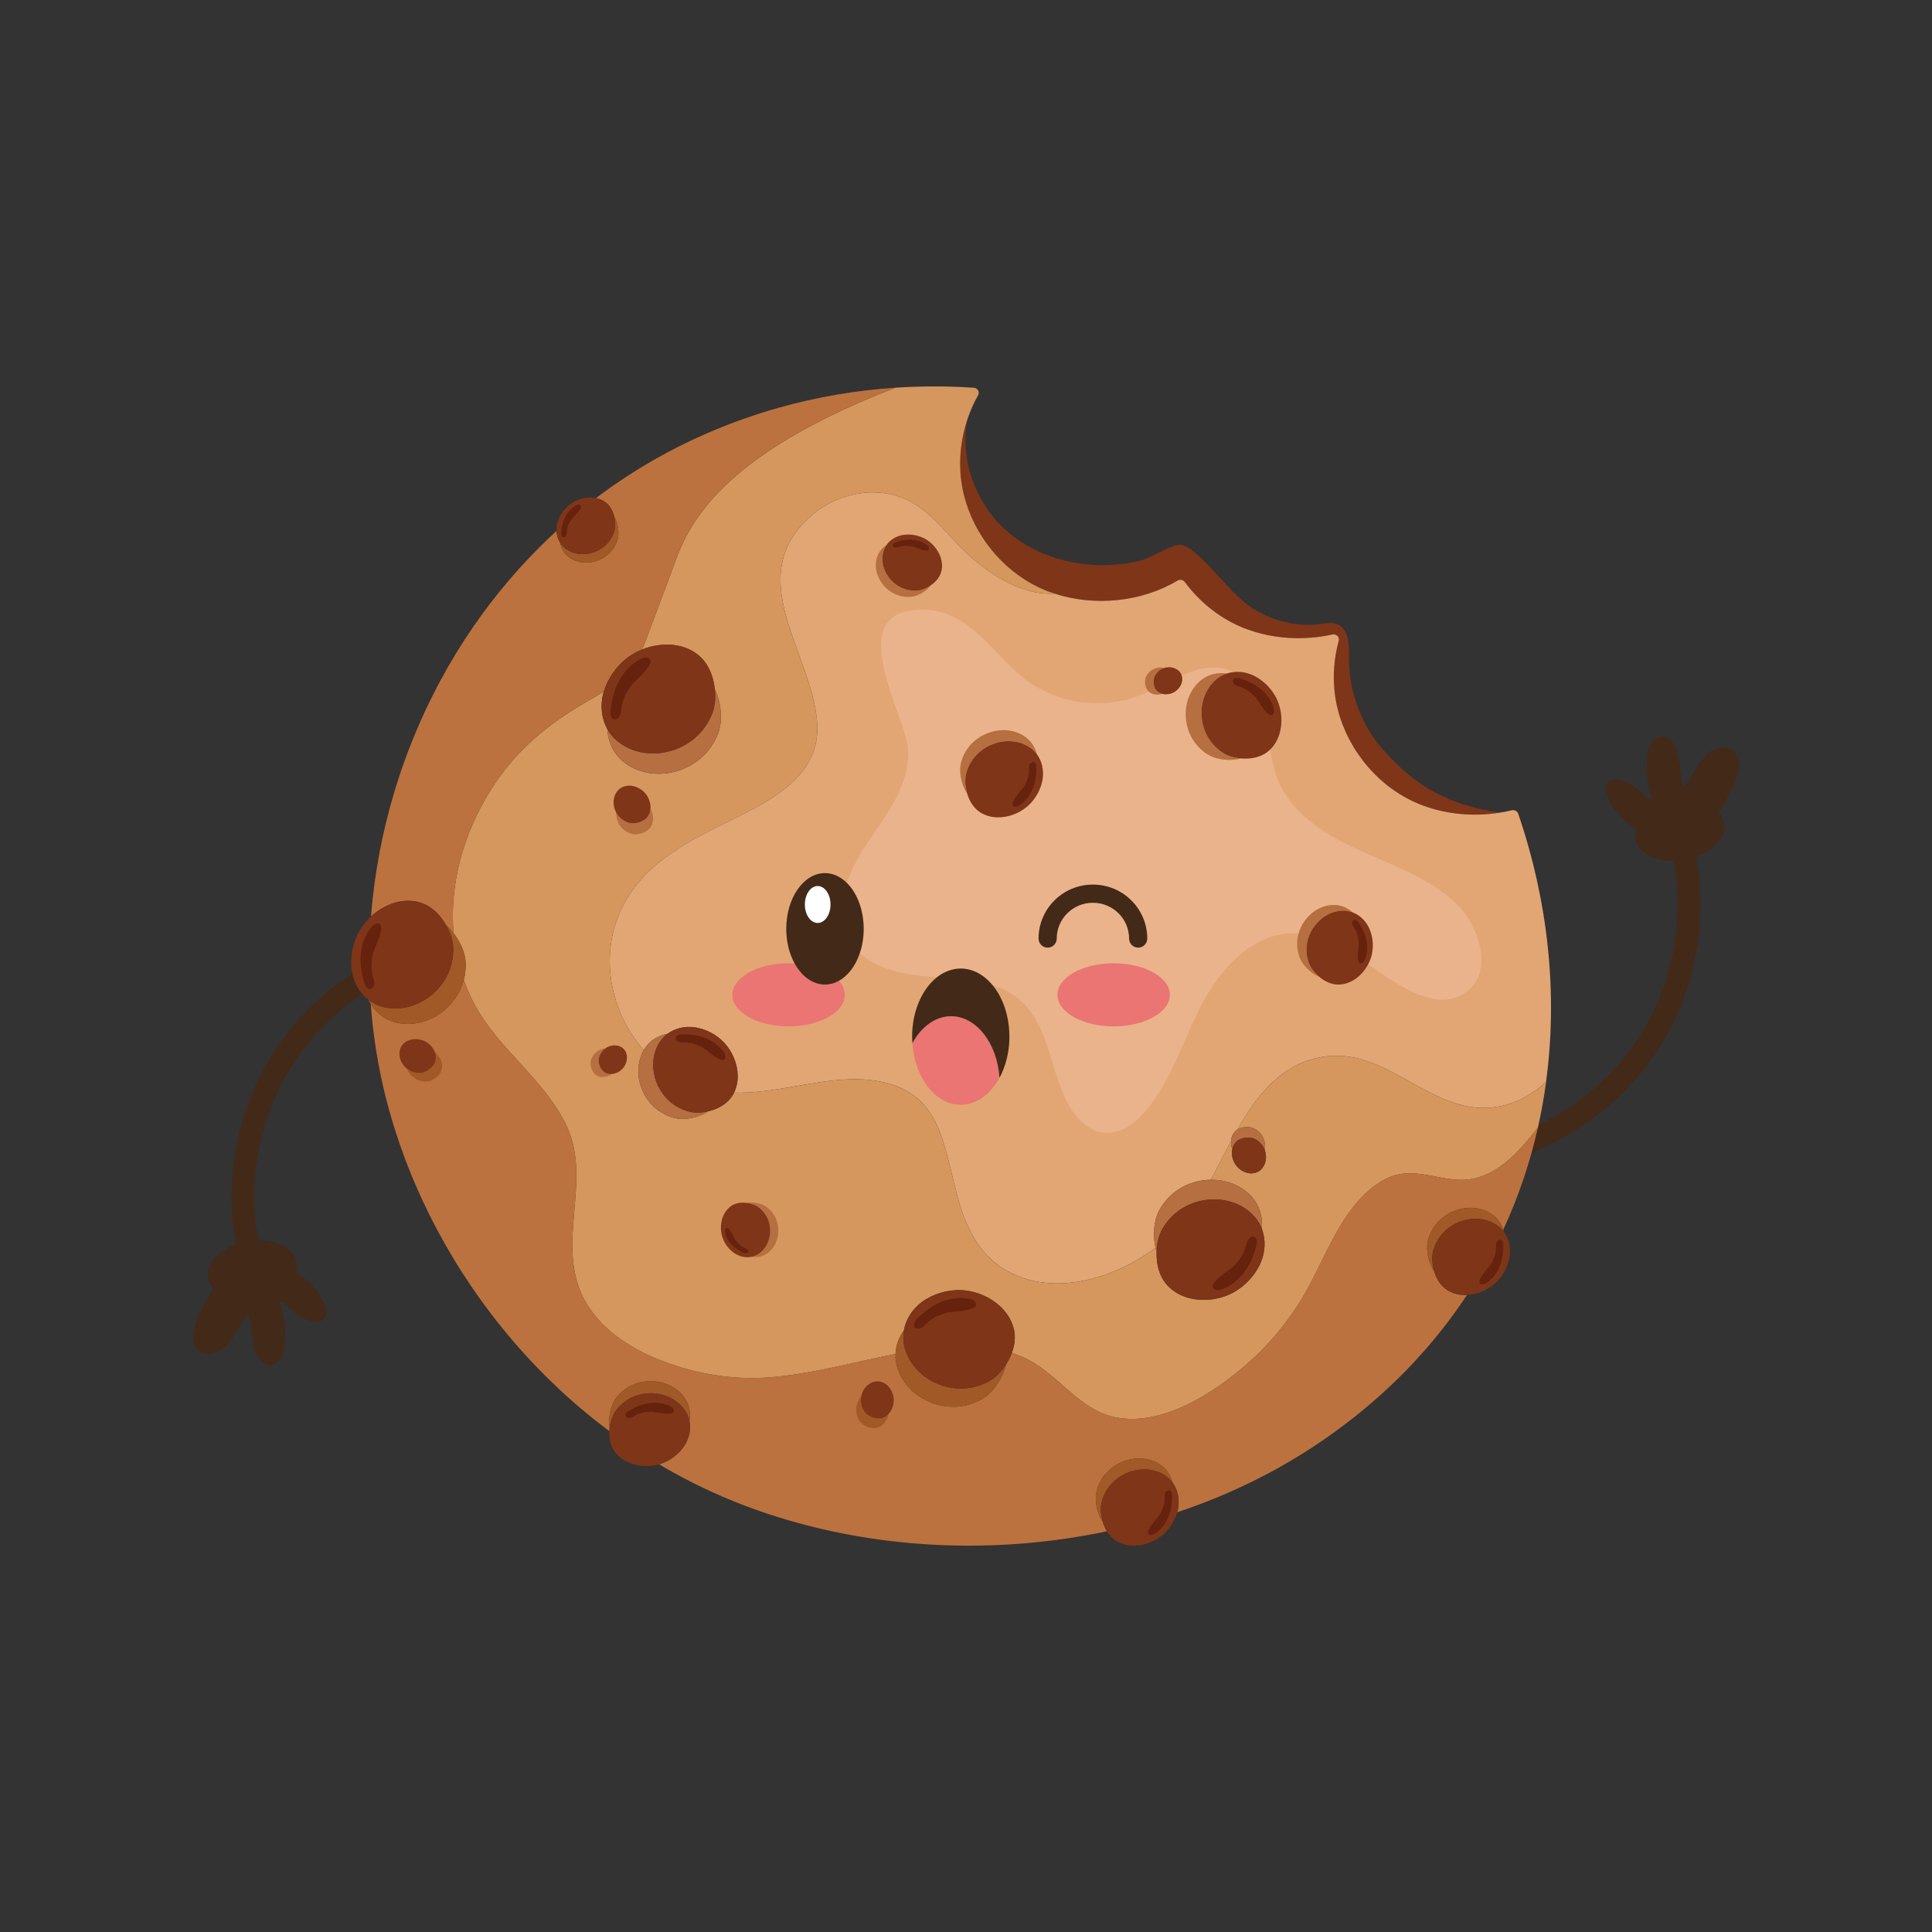 <?xml version="1.0" encoding="utf-8"?>
<!-- Generator: Adobe Illustrator 27.5.0, SVG Export Plug-In . SVG Version: 6.00 Build 0)  -->
<svg version="1.1" id="Capa_1" xmlns="http://www.w3.org/2000/svg" xmlns:xlink="http://www.w3.org/1999/xlink" x="0px" y="0px"
	 viewBox="0 0 425.197 425.197" style="enable-background:new 0 0 425.197 425.197;" xml:space="preserve">
<rect x="0" y="0" width="425.197" height="425.197" fill="#333333" stroke="none"/>
<g id="Capa_2">
</g>
<path style="fill:#432918;" d="M60.345,231.361c-6.159,9.479-9.374,20.736-9.376,31.999c0,3.527,0.316,7.056,0.96,10.531
	c-4.051,1.462-6.691,4.474-6.161,7.391c0.155,0.856,0.569,1.624,1.186,2.28c-0.784,1.22-1.478,2.501-2.148,3.723
	c-0.818,1.493-1.491,3.064-1.933,4.708c-0.257,0.957-0.437,1.962-0.311,2.947l0.013,0.095c0.139,0.937,0.592,1.858,1.365,2.405
	c1.268,0.898,3.049,0.591,4.419-0.141c2.985-1.598,5.327-7.886,6.26-7.792c0.774,0.279,0.551,5.659,1.692,8.231
	c0.577,1.3,1.596,2.644,3.018,2.687c0.993,0.03,1.911-0.624,2.439-1.466c0.528-0.841,0.725-1.845,0.842-2.831
	c0.356-3.003,0.05-6.082-0.89-8.955c-0.067-0.205-0.125-0.462,0.033-0.608c0.199-0.185,0.515-0.007,0.716,0.174
	c1.934,1.741,3.58,3.589,6.299,4.044c0.936,0.157,2.259,0.092,2.791-0.842c0.585-1.028,0.103-2.431-0.363-3.402
	c-1.317-2.747-3.569-4.969-6.157-6.586c0.242-0.722,0.31-1.464,0.177-2.2c-0.529-2.917-4.059-4.81-8.365-4.754
	c-0.589-3.173-0.88-6.404-0.88-9.638c-0.002-10.311,2.961-20.653,8.568-29.274c3.937-6.065,9.186-11.276,15.23-15.291
	c-1.099-1.272-1.865-2.843-2.226-4.523C70.718,218.699,64.798,224.519,60.345,231.361z"/>
<path style="fill:#432918;" d="M382.623,167.427c-0.139-0.937-0.592-1.858-1.365-2.405c-1.267-0.897-3.049-0.591-4.419,0.141
	c-2.985,1.598-5.327,7.886-6.26,7.792c-0.774-0.279-0.551-5.659-1.692-8.231c-0.577-1.3-1.596-2.644-3.018-2.687
	c-0.992-0.03-1.911,0.624-2.439,1.466c-0.528,0.841-0.725,1.845-0.842,2.831c-0.356,3.002-0.05,6.082,0.89,8.955
	c0.067,0.204,0.125,0.462-0.033,0.608c-0.198,0.185-0.515,0.007-0.716-0.174c-1.934-1.741-3.579-3.589-6.299-4.044
	c-0.936-0.157-2.259-0.092-2.79,0.842c-0.585,1.028-0.103,2.431,0.363,3.402c1.317,2.747,3.569,4.969,6.157,6.586
	c-0.242,0.722-0.31,1.464-0.177,2.2c0.53,2.917,4.059,4.809,8.365,4.754c0.588,3.173,0.879,6.403,0.879,9.638
	c0.002,10.311-2.961,20.653-8.568,29.274c-5.357,8.253-13.143,14.924-22.055,19.153c-0.45,2.047-0.955,4.082-1.517,6.104
	c11.266-4.433,21.139-12.352,27.765-22.532c6.159-9.479,9.373-20.737,9.376-31.999c0-3.527-0.316-7.056-0.96-10.53
	c4.051-1.462,6.691-4.474,6.161-7.391c-0.155-0.856-0.57-1.624-1.186-2.28c0.784-1.22,1.478-2.501,2.148-3.723
	c0.818-1.493,1.491-3.064,1.933-4.708c0.257-0.957,0.437-1.962,0.311-2.947L382.623,167.427z"/>
<path style="fill:#7F3518;" d="M212.362,94.097c-0.179,0.666-0.335,1.337-0.469,2.011c-0.023,0.118-0.046,0.235-0.068,0.353
	c-0.044,0.236-0.085,0.472-0.123,0.708c-0.038,0.236-0.074,0.473-0.107,0.71c-0.016,0.118-0.032,0.237-0.047,0.356
	c-0.03,0.237-0.057,0.475-0.082,0.713c-0.023,0.229-0.044,0.457-0.062,0.686c-0.01,0.128-0.02,0.257-0.029,0.385
	c-0.008,0.119-0.015,0.238-0.022,0.357c-0.02,0.357-0.033,0.715-0.04,1.072c-0.003,0.119-0.004,0.238-0.005,0.357
	c-0.001,0.119-0.001,0.238-0.001,0.357c0.004,0.952,0.054,1.902,0.15,2.847c0.036,0.354,0.079,0.707,0.128,1.06
	c0.148,1.057,0.354,2.104,0.621,3.135c2.134,8.25,8.044,16.063,16.382,20.048c0.141,0.068,0.283,0.134,0.426,0.199
	c0.428,0.196,0.862,0.382,1.303,0.557c0.147,0.059,0.294,0.116,0.442,0.172c0.445,0.169,0.899,0.318,1.353,0.466
	c-0.009,0.001-0.017,0.001-0.026,0.001c8.85,2.891,19.208,1.826,27.053-2.863c0.542-0.324,1.24-0.193,1.609,0.306
	c3.331,4.498,7.914,8.211,13.414,10.294c5.982,2.266,12.776,2.648,19.068,1.255c0.865-0.191,1.622,0.557,1.398,1.379
	c-1.361,4.996-1.462,10.289-0.185,15.226c2.315,8.949,9.072,17.384,18.554,20.976c5.352,2.027,11.353,2.547,17.064,1.636l-0.002,0
	c-13.469-1.954-20.108-7.779-25.224-13.357c-5.115-5.578-8.012-13.137-7.934-20.705c0.029-2.832-0.025-6.476-2.682-7.457
	c-1.095-0.404-2.306-0.165-3.462-0.013c-5.927,0.782-12.145-0.96-16.802-4.708c-4.687-3.772-9.839-11.451-13.744-12.652
	c-1.931-0.594-6.548,2.814-9.505,3.502c-10.38,2.415-22.059,0.044-29.837-7.242c-6.397-5.991-9.601-15.39-7.982-23.889
	c-0.175,0.527-0.336,1.058-0.483,1.592C212.392,93.985,212.377,94.041,212.362,94.097z"/>
<g>
	<path style="fill:#E2A674;" d="M334.126,179.068c-0.195-0.57-0.823-0.884-1.43-0.737c-0.868,0.21-1.746,0.385-2.632,0.526
		c-5.711,0.911-11.712,0.391-17.064-1.636c-9.481-3.592-16.239-12.027-18.554-20.976c-1.277-4.937-1.176-10.23,0.185-15.226
		c0.224-0.823-0.533-1.571-1.398-1.379c-6.292,1.393-13.086,1.011-19.068-1.255c-5.5-2.083-10.083-5.797-13.414-10.294
		c-0.37-0.499-1.067-0.63-1.609-0.306c-7.845,4.689-18.203,5.754-27.053,2.863c-1.698,0.094-3.446-0.065-5.223-0.526
		c-5.626-1.46-10.733-5.086-14.856-9.081c-3.574-3.464-6.573-7.623-10.907-10.223c-7.525-4.514-17.249-2.45-23.413,3.455
		c-14.378,13.774,1.943,30.656,2.184,45.912c0.174,11.012-10.858,16.312-19.384,20.517c-8.576,4.229-17.338,8.557-22.484,17.031
		c-6.55,10.786-4.212,24.447,3.672,33.389c0.072-0.125,0.146-0.249,0.225-0.371c1.145-1.787,2.998-2.882,5.018-3.24
		c1.652-1.217,3.797-1.711,5.88-1.436c2.431,0.321,4.896,1.609,6.573,3.396c1.805,1.923,2.934,4.621,2.981,7.265
		c0.023,1.279-0.236,2.577-0.798,3.73c8.347,0.253,16.732-2.581,25.091-2.927c5.384-0.223,11.385,0.72,15.543,4.435
		c3.513,3.14,5.069,7.794,6.251,12.209c2.058,7.691,3.12,16.178,8.889,22.178c4.934,5.132,12.057,6.765,18.945,5.856
		c6.54-0.863,12.749-3.689,18.037-7.607c-0.159-0.655-0.259-1.326-0.306-1.999c-0.146-2.089,0.133-4.474,1.158-6.326
		c1.026-1.852,2.517-3.446,4.303-4.585c2.088-1.331,4.556-2.032,7.015-2.061c1.064-1.975,2.088-4.005,3.157-6.065
		c0.421-0.811,0.851-1.634,1.294-2.462c0.006-0.101,0.017-0.201,0.03-0.3c0.086-0.615,0.333-1.216,0.737-1.69
		c0.181-0.212,0.392-0.389,0.623-0.535c3.94-6.922,8.988-13.621,16.972-15.621c12.381-3.101,20.444,6.566,31.318,9.951
		c7.613,2.37,14.43-0.026,19.642-4.803C342.902,218.575,340.696,198.3,334.126,179.068z"/>
</g>
<path style="fill:#EAB38B;" d="M321.06,199.447c-2.74-2.825-6.021-4.942-9.521-6.748c-3.804-1.963-7.866-3.559-11.774-5.297
	c-7.503-3.338-15.2-7.909-18.396-15.473c-0.939-2.222-1.43-4.577-1.835-6.961c-0.117,0.113-0.237,0.223-0.361,0.328
	c-1.359,1.148-3.128,1.625-4.88,1.658c-0.392,0.007-0.797-0.005-1.205-0.039c-0.737,0.204-1.508,0.303-2.274,0.318
	c-1.674,0.031-3.568-0.288-5.005-1.181c-1.438-0.894-2.65-2.15-3.487-3.622c-1.382-2.43-1.731-5.416-0.993-8.073
	c0.498-1.794,1.491-3.437,2.995-4.657c1.621-1.314,3.688-1.765,5.684-1.475c0.465-0.152,0.944-0.255,1.429-0.311
	c-0.222-0.111-0.449-0.214-0.682-0.308c-3.53-1.419-7.104-0.506-10.676,1.049c0.179,0.553,0.163,1.17-0.035,1.733
	c-0.268,0.762-0.85,1.468-1.539,1.887c-0.742,0.451-1.687,0.633-2.542,0.469c-0.054-0.01-0.108-0.023-0.162-0.036
	c-0.553,0.166-1.149,0.207-1.707,0.1c-0.471-0.09-0.925-0.301-1.282-0.623c-0.63,0.292-1.259,0.569-1.887,0.819
	c-8.068,3.222-17.757,2-24.772-3.124c-3.722-2.719-6.64-6.375-10-9.531c-3.361-3.155-7.458-5.919-12.062-6.151
	c-19.564-0.984-5.114,22.366-4.303,30.346c0.777,7.652-4.448,14.421-8.762,20.788c-1.841,2.718-3.57,5.803-4.652,8.967
	c2.239,2.21,3.708,5.919,3.708,10.122c0,1.93-0.31,3.756-0.862,5.38c3.945,3.589,10.083,4.763,15.629,5.151
	c0.464,0.033,0.931,0.063,1.4,0.094c0.069-0.054,0.139-0.107,0.209-0.159c0.077-0.057,0.153-0.112,0.231-0.166
	c0.077-0.054,0.155-0.107,0.234-0.158c0.118-0.077,0.237-0.151,0.357-0.222c0.08-0.047,0.16-0.094,0.241-0.138
	c0.81-0.447,1.668-0.76,2.56-0.919c0.089-0.016,0.179-0.03,0.269-0.043c0.36-0.051,0.724-0.077,1.094-0.077
	c2.665,0,5.103,1.366,6.975,3.626c2.214,0.708,4.274,1.742,6.058,3.293c6.27,5.45,6.566,14.964,10.333,22.368
	c1.744,3.427,4.748,6.686,8.588,6.872c3.522,0.171,6.629-2.29,8.888-4.997c5.66-6.783,8.159-15.582,12.261-23.406
	c4.102-7.824,11.048-15.352,19.881-15.549c0.468-0.011,0.93-0.001,1.387,0.027c0.562-1.945,1.806-3.686,3.445-4.831
	c1.273-0.889,2.786-1.419,4.403-1.404c1.523,0.014,2.914,0.634,3.995,1.624c1.618,0.599,2.943,1.896,3.678,3.502
	c0.838,1.829,1.019,4.104,0.51,6.049c-0.169,0.647-0.418,1.281-0.735,1.883c3.175,2.185,6.349,4.453,9.735,6.073
	c2.966,1.42,6.431,2.35,9.522,1.229C329.457,216.223,325.994,204.533,321.06,199.447z"/>
<path style="fill:#D5975D;" d="M320.614,242.919c-10.874-3.385-18.937-13.053-31.318-9.951c-7.984,2-13.032,8.699-16.972,15.621
	c0.386-0.244,0.829-0.399,1.281-0.482c0.69-0.127,1.493-0.124,2.148,0.148c0.655,0.272,1.241,0.708,1.687,1.26
	c0.736,0.91,1.083,2.12,0.959,3.268c-0.012,0.111-0.029,0.221-0.05,0.33c0.232,0.64,0.32,1.331,0.248,2.001
	c-0.084,0.775-0.382,1.521-0.921,2.128c-0.825,0.929-2.143,1.197-3.312,0.851c-0.968-0.286-1.888-0.968-2.455-1.802
	c-0.61-0.898-0.897-2.067-0.746-3.145c0.009-0.068,0.021-0.136,0.035-0.203c-0.209-0.585-0.303-1.215-0.263-1.827
	c-0.443,0.828-0.873,1.651-1.294,2.462c-1.069,2.059-2.092,4.09-3.157,6.065c1.013-0.012,2.023,0.089,3.005,0.309
	c2.272,0.508,4.387,1.644,6.006,3.446c1.744,1.94,2.438,4.494,2.202,7.005c0.903,2.355,0.789,5.058-0.217,7.438
	c-1.174,2.777-3.505,5.278-6.17,6.682c-2.868,1.511-6.434,1.97-9.583,1.163c-1.797-0.461-3.498-1.394-4.771-2.754
	c-1.52-1.624-2.228-3.804-2.38-5.99c-0.034-0.49-0.044-0.995-0.028-1.507c-0.09-0.27-0.167-0.544-0.235-0.822
	c-5.288,3.918-11.497,6.744-18.037,7.607c-6.888,0.909-14.011-0.724-18.945-5.856c-5.769-6.001-6.831-14.487-8.889-22.178
	c-1.181-4.415-2.737-9.07-6.251-12.209c-4.158-3.715-10.159-4.658-15.543-4.435c-8.36,0.346-16.744,3.181-25.091,2.927
	c-0.101,0.207-0.211,0.409-0.332,0.606c-0.945,1.542-2.502,2.568-4.184,3.16c-0.377,0.133-0.771,0.25-1.176,0.347
	c-0.647,0.432-1.359,0.774-2.095,1.033c-1.607,0.565-3.538,0.862-5.211,0.458c-1.674-0.405-3.246-1.23-4.525-2.385
	c-2.111-1.906-3.401-4.679-3.538-7.48c-0.085-1.752,0.282-3.514,1.181-5.083c-7.885-8.942-10.222-22.603-3.672-33.389
	c5.146-8.474,13.909-12.802,22.484-17.031c8.526-4.205,19.558-9.505,19.384-20.517c-0.241-15.256-16.563-32.138-2.184-45.912
	c6.164-5.905,15.888-7.969,23.413-3.455c4.334,2.6,7.333,6.76,10.907,10.223c4.123,3.995,9.23,7.621,14.856,9.081
	c1.777,0.461,3.525,0.62,5.223,0.526c0.009-0.001,0.017-0.001,0.026-0.001c-0.454-0.148-0.907-0.297-1.353-0.466
	c-0.148-0.056-0.296-0.113-0.442-0.172c-0.441-0.175-0.875-0.361-1.303-0.557c-0.143-0.065-0.285-0.132-0.426-0.199
	c-8.338-3.984-14.248-11.798-16.382-20.048c-0.267-1.031-0.474-2.078-0.621-3.135c-0.049-0.352-0.092-0.705-0.128-1.06
	c-0.096-0.944-0.146-1.895-0.15-2.847c-0.001-0.119,0-0.238,0.001-0.357c0.001-0.119,0.002-0.238,0.005-0.357
	c0.007-0.357,0.02-0.715,0.04-1.072c0.007-0.119,0.014-0.238,0.022-0.357c0.009-0.128,0.018-0.257,0.029-0.385
	c0.018-0.229,0.039-0.457,0.062-0.686c0.024-0.238,0.051-0.475,0.082-0.713c0.015-0.119,0.031-0.237,0.047-0.356
	c0.033-0.237,0.068-0.474,0.107-0.71c0.038-0.237,0.079-0.473,0.123-0.708c0.022-0.118,0.045-0.236,0.068-0.353
	c0.133-0.675,0.29-1.345,0.469-2.011c0.015-0.056,0.03-0.112,0.045-0.168c0.147-0.534,0.307-1.065,0.483-1.592
	c0.615-1.848,1.406-3.645,2.366-5.355c0.113-0.202,0.155-0.417,0.138-0.623c-0.002-0.023-0.005-0.046-0.008-0.068
	c-0.074-0.499-0.492-0.929-1.077-0.968c-4.702-0.315-9.433-0.377-14.172-0.174c-0.998,0.043-1.996,0.097-2.994,0.163l-0.09,0.012
	c-0.05,0.019-0.099,0.039-0.148,0.058c-0.027,0.013-0.056,0.021-0.083,0.033c-42.537,16.491-46.341,33.224-49.251,41.007
	c-1.778,4.757-3.623,9.568-5.371,14.33c-0.284,0.772-0.596,1.507-0.936,2.207c2.19-0.891,4.614-1.272,6.927-1.021
	c1.964,0.213,3.899,0.94,5.447,2.181c1.849,1.482,2.925,3.673,3.417,5.955c0.11,0.511,0.198,1.043,0.258,1.585
	c0.455,0.912,0.782,1.893,0.998,2.892c0.47,2.181,0.538,4.738-0.262,6.845c-0.801,2.109-2.132,4.015-3.842,5.486
	c-2.823,2.429-6.637,3.65-10.299,3.366c-2.472-0.191-4.874-1.069-6.855-2.723c-2.133-1.782-3.251-4.369-3.384-7.052
	c-1.309-2.347-1.599-5.214-0.899-7.875c0.038-0.142,0.078-0.284,0.121-0.426c-0.714,0.469-1.46,0.921-2.238,1.359
	c-8.543,4.812-15.617,10.106-21.29,18.276c-5.378,7.744-8.854,16.891-9.578,26.313c-0.186,2.418-0.173,4.845,0.04,7.249
	c0.125,0.159,0.245,0.321,0.362,0.486c1.21,1.709,2.212,3.891,2.298,6.006c0.052,1.285-0.092,2.578-0.422,3.821
	c1.141,3.201,2.69,6.26,4.656,9.082c5.481,7.869,13.553,13.958,17.813,22.667c5.508,11.264-1.046,23.533,2.603,35.109
	c2.493,7.908,9.545,13.177,16.895,16.286c7.954,3.365,16.874,4.995,25.494,4.291c9.264-0.756,18.267-3.308,27.358-5.096
	c0.066-0.013,0.132-0.026,0.199-0.039c0.068-1.869,0.742-3.661,1.843-5.172c0.427-2.486,1.906-4.751,3.987-6.283
	c2.428-1.788,5.71-2.746,8.718-2.592c3.238,0.166,6.537,1.594,8.832,3.897c1.309,1.314,2.294,2.986,2.694,4.805
	c0.377,1.718,0.14,3.476-0.464,5.104c1.244,0.413,2.463,0.92,3.652,1.534c6.835,3.532,11.371,11.189,19.292,12.678
	c9.154,1.72,18.825-3.846,25.731-9.221c7.071-5.504,12.679-12.111,16.88-19.991c4.23-7.934,8.092-18.598,16.44-23.14
	c5.555-3.022,10.615-0.222,16.365,0.054c4.656,0.224,8.72-2.159,11.981-5.306c1.969-1.901,3.785-3.985,5.436-6.202
	c0.749-3.322,1.345-6.667,1.801-10.043C335.053,242.89,328.232,245.29,320.614,242.919z"/>
<path style="fill:#BC723E;" d="M338.466,248.15c-1.653,2.22-3.464,4.298-5.436,6.202c-3.262,3.148-7.325,5.53-11.981,5.306
	c-5.751-0.277-10.81-3.077-16.365-0.054c-8.347,4.541-12.209,15.205-16.44,23.14c-4.201,7.88-9.809,14.487-16.88,19.991
	c-6.906,5.375-16.578,10.941-25.731,9.221c-7.92-1.489-12.457-9.146-19.292-12.678c-1.188-0.614-2.408-1.121-3.652-1.534
	c-0.16,0.43-0.344,0.852-0.55,1.261c-0.221,0.438-0.47,0.879-0.746,1.31c-0.205,0.934-0.545,1.844-0.976,2.7
	c-0.942,1.87-2.4,3.778-4.228,4.846c-1.828,1.068-3.924,1.676-6.041,1.742c-3.494,0.11-7-1.247-9.508-3.613
	c-1.693-1.597-2.931-3.655-3.403-6.031c-0.131-0.662-0.181-1.323-0.157-1.975c-0.066,0.013-0.133,0.026-0.199,0.039
	c-9.09,1.788-18.094,4.34-27.358,5.096c-8.62,0.704-17.54-0.927-25.494-4.291c-7.35-3.109-14.402-8.378-16.895-16.286
	c-3.649-11.576,2.905-23.845-2.603-35.109c-4.259-8.709-12.332-14.798-17.813-22.667c-1.966-2.822-3.515-5.881-4.656-9.082
	c-0.213,0.803-0.504,1.586-0.871,2.332c-1.542,3.138-4.384,5.599-7.649,6.705c-2.205,0.747-4.602,0.875-6.922,0.178
	c-2.155-0.648-3.88-2.092-5.021-3.932c0.057,0.771,0.121,1.541,0.192,2.311c0.044,0.474,0.091,0.948,0.14,1.421
	c0.025,0.237,0.05,0.473,0.076,0.71c0.627,5.675,1.649,11.297,3.076,16.813c0.384,1.486,0.798,2.968,1.239,4.446
	c0.177,0.591,0.358,1.182,0.544,1.771c0.65,2.064,1.355,4.118,2.114,6.16c0.109,0.292,0.218,0.583,0.329,0.874
	c0.221,0.582,0.447,1.163,0.677,1.744c3.566,8.992,8.184,17.714,13.747,25.902c0.359,0.528,0.722,1.054,1.089,1.578
	c1.1,1.571,2.236,3.122,3.406,4.65c0.39,0.509,0.784,1.016,1.182,1.521c0.597,0.757,1.202,1.507,1.815,2.252
	c0.613,0.745,1.236,1.484,1.866,2.216c0.42,0.488,0.844,0.974,1.272,1.457c0.428,0.483,0.859,0.962,1.294,1.439
	c0.435,0.477,0.874,0.951,1.316,1.422c0.442,0.471,0.888,0.939,1.338,1.404c0.45,0.465,0.903,0.927,1.359,1.385
	c0.457,0.459,0.917,0.914,1.381,1.367c0.696,0.679,1.399,1.35,2.111,2.014c2.135,1.992,4.341,3.917,6.615,5.769
	c0.505,0.411,1.014,0.819,1.527,1.224c0.921,0.727,1.853,1.441,2.795,2.143c0.009-0.147,0.022-0.295,0.038-0.441
	c0.011-0.097,0.023-0.194,0.036-0.292c-0.138-0.778-0.148-1.582-0.061-2.37c0.17-1.533,0.685-3.224,1.672-4.43
	c0.987-1.207,2.277-2.165,3.721-2.755c2.383-0.974,5.151-0.938,7.49,0.05c1.579,0.667,2.962,1.769,3.898,3.287
	c0.882,1.43,1.119,3.094,0.83,4.686c0.391,1.863-0.043,3.862-1.11,5.492c-1.216,1.857-3.235,3.362-5.35,4.029
	c-0.066,0.021-0.131,0.04-0.198,0.06c0.287,0.17,0.575,0.339,0.863,0.507c5.703,3.32,11.717,6.208,18.014,8.594
	c10.087,3.821,20.718,6.382,31.543,7.712c0.677,0.083,1.354,0.161,2.032,0.235c1.695,0.184,3.394,0.337,5.096,0.461
	c0.681,0.049,1.362,0.094,2.044,0.134c0.682,0.04,1.364,0.075,2.046,0.105c0.682,0.03,1.365,0.056,2.048,0.077
	c0.683,0.021,1.366,0.037,2.049,0.048c1.366,0.023,2.733,0.026,4.1,0.011c1.025-0.012,2.05-0.034,3.074-0.067
	c1.366-0.044,2.731-0.107,4.095-0.188c1.023-0.061,2.045-0.133,3.066-0.215c1.702-0.137,3.4-0.304,5.095-0.5
	c0.678-0.078,1.355-0.162,2.031-0.249c1.014-0.132,2.027-0.274,3.038-0.427c1.011-0.153,2.019-0.316,3.026-0.49
	c0.671-0.116,1.341-0.236,2.01-0.362c0.334-0.063,0.668-0.126,1.002-0.191c0.759-0.148,1.517-0.301,2.273-0.461c0,0,0,0,0,0
	c-0.344-0.565-0.616-1.177-0.821-1.807c-0.03-0.093-0.059-0.186-0.087-0.281c-0.446-0.652-0.788-1.38-1.033-2.134
	c-0.477-1.466-0.705-3.22-0.303-4.725c0.402-1.507,1.182-2.911,2.254-4.044c1.77-1.87,4.306-2.979,6.844-3.042
	c1.713-0.043,3.427,0.39,4.906,1.388c1.393,0.94,2.294,2.358,2.687,3.927c1.125,1.536,1.554,3.536,1.254,5.461
	c-0.056,0.358-0.135,0.715-0.236,1.07c0.622-0.207,1.241-0.418,1.859-0.634c0.318-0.111,0.635-0.223,0.953-0.337
	c0.634-0.227,1.266-0.458,1.896-0.694c0.63-0.236,1.257-0.476,1.883-0.721c0.313-0.123,0.625-0.246,0.936-0.371
	c0.623-0.25,1.244-0.504,1.863-0.762c0.309-0.129,0.618-0.26,0.926-0.392c1.232-0.527,2.455-1.071,3.668-1.634
	c2.122-0.985,4.213-2.026,6.269-3.122c0.587-0.313,1.172-0.631,1.753-0.953c0.872-0.483,1.738-0.977,2.597-1.48
	c1.718-1.007,3.408-2.054,5.068-3.142c0.206-0.135,0.41-0.27,0.615-0.405c0.023-0.015,0.046-0.031,0.069-0.046
	c0.074-0.049,0.147-0.098,0.221-0.148c0.109-0.072,0.217-0.145,0.326-0.217c0.045-0.03,0.09-0.061,0.135-0.091
	c0.089-0.06,0.177-0.12,0.266-0.18c0.073-0.049,0.146-0.099,0.219-0.148c0.061-0.042,0.123-0.084,0.184-0.126
	c0.095-0.065,0.189-0.129,0.284-0.194c0.044-0.03,0.087-0.06,0.131-0.09c0.083-0.057,0.165-0.114,0.248-0.171
	c0.007-0.005,0.015-0.01,0.022-0.016c0.089-0.061,0.177-0.123,0.265-0.184c0.022-0.015,0.044-0.03,0.066-0.046
	c0.084-0.058,0.168-0.117,0.251-0.176c0.03-0.021,0.06-0.042,0.091-0.064c0.087-0.061,0.175-0.122,0.262-0.184
	c0.081-0.057,0.161-0.114,0.242-0.171c0.057-0.04,0.113-0.08,0.169-0.12c0.084-0.06,0.168-0.119,0.252-0.179
	c0.057-0.041,0.114-0.081,0.17-0.122c0.088-0.063,0.175-0.126,0.263-0.189c0.074-0.053,0.147-0.106,0.221-0.159
	c0.038-0.027,0.075-0.054,0.112-0.081c0.12-0.087,0.239-0.174,0.358-0.261c0.054-0.039,0.108-0.078,0.161-0.118
	c0.004-0.003,0.008-0.006,0.013-0.009c0.02-0.014,0.039-0.029,0.058-0.043c0.13-0.096,0.26-0.191,0.389-0.287
	c0.063-0.047,0.126-0.093,0.189-0.14c0.009-0.006,0.017-0.013,0.026-0.019c0.038-0.028,0.075-0.056,0.112-0.084
	c0.147-0.11,0.295-0.22,0.442-0.33c0.016-0.012,0.032-0.024,0.048-0.036c0.011-0.008,0.022-0.017,0.033-0.025
	c0.071-0.054,0.142-0.108,0.214-0.162c0.092-0.069,0.184-0.139,0.275-0.208c0.05-0.038,0.099-0.076,0.149-0.113
	c0.079-0.06,0.158-0.121,0.236-0.181c0.061-0.047,0.122-0.094,0.183-0.14c0.071-0.055,0.142-0.11,0.214-0.165
	c0.078-0.061,0.157-0.121,0.235-0.182c0.037-0.029,0.074-0.057,0.111-0.086c0.083-0.065,0.166-0.13,0.249-0.195
	c0.02-0.016,0.04-0.032,0.061-0.048c0.067-0.053,0.134-0.105,0.201-0.157c0.018-0.015,0.037-0.029,0.056-0.044
	c0.08-0.063,0.16-0.126,0.24-0.19c0.049-0.039,0.098-0.078,0.147-0.117c0.061-0.048,0.121-0.096,0.182-0.145
	c0.077-0.062,0.155-0.124,0.232-0.185c0.086-0.069,0.173-0.139,0.259-0.208c0.042-0.033,0.083-0.067,0.125-0.1
	c0.056-0.045,0.111-0.09,0.166-0.135c0.111-0.09,0.221-0.18,0.332-0.27c0.039-0.032,0.078-0.063,0.116-0.095
	c0.001-0.001,0.001-0.001,0.002-0.002c0.033-0.027,0.066-0.054,0.099-0.082c0.112-0.092,0.224-0.185,0.336-0.277
	c0.066-0.055,0.133-0.11,0.2-0.165c0.003-0.003,0.006-0.005,0.009-0.008c0.123-0.102,0.245-0.205,0.368-0.307
	c0.058-0.048,0.116-0.097,0.173-0.145c0.02-0.017,0.04-0.034,0.06-0.051c0.034-0.028,0.066-0.056,0.1-0.085
	c0.167-0.141,0.333-0.282,0.499-0.423c0.048-0.041,0.096-0.082,0.143-0.123c0.091-0.078,0.182-0.155,0.272-0.233
	c0.041-0.035,0.082-0.071,0.123-0.106l0.069-0.06c0.048-0.041,0.095-0.082,0.143-0.124c0.066-0.058,0.133-0.115,0.199-0.173
	c0.055-0.048,0.109-0.095,0.164-0.143c0.033-0.029,0.067-0.058,0.1-0.087c0.044-0.039,0.089-0.078,0.134-0.117
	c0.042-0.037,0.085-0.074,0.128-0.112c0.063-0.055,0.125-0.111,0.188-0.166c0.053-0.047,0.106-0.094,0.159-0.141
	c0.039-0.035,0.078-0.069,0.117-0.104c0.022-0.019,0.044-0.039,0.065-0.058c0.061-0.054,0.121-0.108,0.181-0.162
	c0.1-0.089,0.2-0.179,0.299-0.269c0.009-0.008,0.018-0.016,0.026-0.023c0.005-0.004,0.009-0.008,0.014-0.013
	c0.066-0.06,0.132-0.119,0.198-0.179c0.104-0.094,0.207-0.188,0.311-0.282c0.069-0.063,0.137-0.125,0.205-0.188
	c0.107-0.098,0.214-0.197,0.321-0.295c0.063-0.058,0.125-0.115,0.187-0.173c0.108-0.1,0.215-0.2,0.323-0.301
	c0.064-0.06,0.128-0.12,0.192-0.18c0.115-0.108,0.23-0.216,0.344-0.325c0.05-0.047,0.1-0.094,0.149-0.141
	c0.038-0.036,0.076-0.072,0.114-0.109c0.009-0.009,0.018-0.018,0.027-0.026c0.095-0.091,0.191-0.182,0.285-0.272l0.073-0.07
	c0.063-0.06,0.125-0.12,0.187-0.181c0.013-0.012,0.025-0.024,0.037-0.036c0.18-0.174,0.36-0.348,0.538-0.523
	c0.01-0.01,0.02-0.019,0.029-0.029c0.069-0.068,0.139-0.136,0.208-0.204c0.036-0.036,0.072-0.072,0.109-0.107
	c0.079-0.077,0.157-0.155,0.235-0.232c0.002-0.002,0.005-0.005,0.007-0.007c0.046-0.046,0.093-0.092,0.139-0.138
	c0.048-0.048,0.096-0.096,0.145-0.145c0.113-0.113,0.227-0.227,0.34-0.34c0.052-0.052,0.104-0.105,0.155-0.157
	c0.112-0.113,0.223-0.226,0.335-0.339c0.05-0.052,0.101-0.103,0.151-0.155c0.108-0.11,0.215-0.22,0.322-0.33
	c0.056-0.057,0.111-0.115,0.167-0.172c0.104-0.108,0.208-0.216,0.312-0.324c0.055-0.057,0.109-0.114,0.164-0.172
	c0.102-0.107,0.203-0.213,0.304-0.32c0.057-0.06,0.113-0.12,0.17-0.179c0.11-0.117,0.22-0.234,0.33-0.352
	c0.042-0.044,0.083-0.089,0.125-0.133c0.126-0.135,0.252-0.271,0.377-0.407c0.029-0.031,0.058-0.062,0.087-0.094
	c0.466-0.506,0.927-1.016,1.382-1.528c0.029-0.032,0.057-0.065,0.086-0.097c0.122-0.137,0.243-0.275,0.363-0.412
	c0.036-0.041,0.073-0.083,0.109-0.124c0.111-0.126,0.221-0.253,0.331-0.38c0.046-0.052,0.091-0.105,0.137-0.158
	c0.103-0.119,0.206-0.239,0.308-0.358c0.042-0.049,0.085-0.099,0.127-0.148c0.108-0.127,0.216-0.253,0.323-0.38
	c0.038-0.044,0.075-0.089,0.112-0.133c0.108-0.128,0.216-0.257,0.324-0.386c0.037-0.044,0.074-0.089,0.111-0.133
	c0.111-0.134,0.222-0.268,0.333-0.402c0.033-0.039,0.065-0.078,0.097-0.118c0.116-0.141,0.231-0.281,0.346-0.422
	c0.027-0.033,0.054-0.066,0.081-0.099c0.572-0.703,1.133-1.411,1.685-2.124c0.021-0.027,0.041-0.053,0.061-0.08
	c0.115-0.149,0.23-0.298,0.344-0.448c0.029-0.038,0.058-0.076,0.087-0.114c0.107-0.14,0.213-0.28,0.319-0.42
	c0.03-0.04,0.06-0.08,0.09-0.119c0.105-0.14,0.21-0.28,0.315-0.421c0.03-0.04,0.06-0.08,0.089-0.12
	c0.105-0.141,0.209-0.282,0.313-0.423c0.028-0.038,0.055-0.075,0.083-0.113c0.107-0.145,0.213-0.291,0.319-0.437l0.074-0.102
	c0.113-0.156,0.226-0.312,0.338-0.469c0.016-0.023,0.033-0.046,0.049-0.068c0.658-0.919,1.299-1.845,1.925-2.777
	c0,0,0-0.001,0-0.001c0.121-0.18,0.241-0.361,0.361-0.541c0.015-0.022,0.029-0.044,0.044-0.066c0.021-0.033,0.043-0.065,0.064-0.098
	c-0.153,0.007-0.306,0.01-0.458,0.009c-1.366-0.008-2.748-0.371-3.9-1.115c-1.376-0.888-2.271-2.319-2.771-3.853
	c-0.03-0.093-0.059-0.186-0.087-0.281c-0.447-0.652-0.788-1.38-1.033-2.134c-0.477-1.466-0.705-3.22-0.303-4.726
	c0.402-1.507,1.182-2.911,2.254-4.044c1.77-1.87,4.306-2.979,6.844-3.042c1.713-0.043,3.427,0.39,4.906,1.388
	c1.247,0.841,2.1,2.066,2.547,3.439C334.198,263.386,336.729,255.852,338.466,248.15z"/>
<path style="fill:#BC723E;" d="M86.799,198.702c1.774-0.541,3.713-0.627,5.507-0.127c2.142,0.597,3.88,2.092,5.146,3.88
	c0.284,0.401,0.556,0.827,0.807,1.273c0.576,0.489,1.098,1.045,1.566,1.642c-0.213-2.404-0.226-4.832-0.04-7.249
	c0.724-9.422,4.201-18.569,9.578-26.313c5.674-8.17,12.748-13.464,21.29-18.276c0.778-0.438,1.524-0.89,2.238-1.359
	c0.888-2.952,2.894-5.757,5.371-7.555c0.918-0.666,1.932-1.223,3.002-1.658c0.34-0.701,0.652-1.435,0.936-2.207
	c1.748-4.762,3.593-9.573,5.371-14.33c2.915-7.797,6.724-24.578,49.482-41.098c-8.589,0.576-17.19,2.022-25.672,4.41
	c-0.003,0.001-0.006,0.002-0.009,0.003c-0.028,0.008-0.056,0.016-0.084,0.024c-0.002,0.001-0.005,0.001-0.007,0.002
	c-0.605,0.171-1.209,0.346-1.812,0.526c-0.001,0-0.002,0.001-0.003,0.001c-0.043,0.013-0.085,0.026-0.128,0.038
	c-0.003,0.001-0.006,0.002-0.009,0.003c-0.238,0.072-0.477,0.144-0.715,0.217c-0.002,0-0.003,0.001-0.005,0.002
	c-0.084,0.026-0.168,0.052-0.252,0.078c-0.003,0.001-0.005,0.002-0.008,0.002c-0.207,0.064-0.414,0.129-0.621,0.194
	c-0.004,0.001-0.009,0.003-0.013,0.004c-0.08,0.025-0.159,0.05-0.239,0.075c-0.002,0.001-0.004,0.001-0.007,0.002
	c-0.285,0.09-0.57,0.182-0.855,0.275c-7.984,2.597-15.453,5.916-22.388,9.851c-0.224,0.127-0.447,0.254-0.669,0.383
	c-0.445,0.256-0.888,0.515-1.329,0.777c-0.22,0.131-0.44,0.262-0.659,0.394c-0.354,0.213-0.706,0.428-1.058,0.645
	c-0.165,0.102-0.331,0.204-0.495,0.307c-0.568,0.354-1.133,0.712-1.694,1.074c-0.641,0.414-1.277,0.834-1.908,1.259
	c-0.421,0.283-0.839,0.569-1.255,0.857c-0.416,0.288-0.83,0.579-1.241,0.872c-0.206,0.146-0.411,0.293-0.615,0.441
	c-0.292,0.21-0.581,0.422-0.87,0.634c-0.233,0.171-0.466,0.344-0.697,0.517c-0.173,0.129-0.346,0.259-0.518,0.388
	c-0.017,0.013-0.034,0.026-0.052,0.039c0.753,0.156,1.477,0.462,2.094,0.921c0.984,0.732,1.583,1.847,1.88,3.019
	c0.018,0.071,0.035,0.142,0.051,0.215c0.301,0.509,0.52,1.071,0.666,1.647c0.284,1.12,0.367,2.442-0.008,3.548
	c-0.375,1.106-1.029,2.118-1.886,2.911c-1.416,1.31-3.367,2.013-5.268,1.935c-1.283-0.053-2.543-0.462-3.599-1.281
	c-0.995-0.772-1.598-1.877-1.814-3.069c-0.494-0.777-0.761-1.685-0.802-2.614c-0.624,0.571-1.242,1.148-1.852,1.731
	c-0.897,0.856-1.779,1.725-2.646,2.605c-0.521,0.528-1.036,1.061-1.546,1.598c-3.06,3.221-5.93,6.593-8.607,10.096
	c-0.149,0.195-0.297,0.39-0.444,0.585c-0.295,0.391-0.588,0.783-0.878,1.177c-0.145,0.197-0.289,0.394-0.434,0.592
	c-1.295,1.78-2.541,3.591-3.738,5.431c-0.133,0.204-0.265,0.409-0.397,0.614c-1.054,1.641-2.07,3.305-3.046,4.989
	c-0.244,0.421-0.486,0.843-0.725,1.267c-1.076,1.906-2.103,3.838-3.079,5.792c-0.108,0.217-0.216,0.435-0.324,0.652
	c-1.501,3.048-2.881,6.151-4.137,9.298c-0.359,0.899-0.708,1.802-1.047,2.708c-0.424,1.133-0.831,2.271-1.223,3.414
	c-0.078,0.229-0.156,0.457-0.233,0.686c-0.308,0.916-0.607,1.835-0.894,2.757c-0.144,0.461-0.285,0.923-0.424,1.385
	c-0.625,2.08-1.198,4.174-1.718,6.279c-0.116,0.468-0.229,0.936-0.339,1.405c-0.387,1.641-0.742,3.288-1.065,4.94
	c-0.046,0.236-0.092,0.472-0.137,0.708c-0.09,0.472-0.177,0.945-0.261,1.418c-0.254,1.42-0.484,2.842-0.69,4.268
	c-0.069,0.475-0.135,0.951-0.199,1.426c-0.032,0.238-0.063,0.476-0.093,0.714c-0.061,0.476-0.119,0.952-0.175,1.428
	c-0.167,1.429-0.31,2.86-0.429,4.292c-0.016,0.197-0.032,0.395-0.048,0.592C83.131,200.332,84.909,199.277,86.799,198.702z"/>
<path style="fill:#B56F40;" d="M142.652,179.572c-0.424,0.671-1.112,1.111-1.853,1.36c-0.708,0.238-1.556,0.357-2.287,0.169
	c-0.732-0.187-1.416-0.559-1.969-1.072c-0.381-0.353-0.698-0.772-0.942-1.229c-0.005,0.118-0.007,0.237-0.003,0.355
	c0.043,1.229,0.592,2.452,1.506,3.3c0.553,0.514,1.238,0.885,1.969,1.073c0.731,0.187,1.579,0.069,2.287-0.17
	c0.741-0.249,1.429-0.69,1.853-1.36c0.355-0.562,0.524-1.233,0.521-1.894c-0.003-0.757-0.209-1.527-0.568-2.208
	C143.136,178.486,142.968,179.072,142.652,179.572z"/>
<path style="fill:#B56F40;" d="M156.793,156.919c-0.801,2.109-2.132,4.015-3.842,5.486c-2.823,2.429-6.638,3.65-10.299,3.366
	c-2.472-0.191-4.874-1.068-6.855-2.723c-0.883-0.737-1.592-1.613-2.129-2.576c0.133,2.684,1.251,5.271,3.384,7.052
	c1.981,1.654,4.383,2.531,6.855,2.723c3.661,0.283,7.476-0.938,10.299-3.366c1.71-1.471,3.041-3.378,3.842-5.486
	c0.8-2.107,0.732-4.665,0.262-6.845c-0.215-0.999-0.543-1.98-0.998-2.892C157.509,153.429,157.406,155.306,156.793,156.919z"/>
<path style="fill:#7F3518;" d="M136.542,180.029c0.554,0.514,1.238,0.885,1.969,1.072c0.731,0.187,1.579,0.069,2.287-0.169
	c0.741-0.249,1.43-0.69,1.853-1.36c0.316-0.5,0.484-1.086,0.516-1.675c0.004-0.073,0.006-0.146,0.006-0.219
	c-0.005-1.16-0.484-2.349-1.264-3.203c-0.724-0.793-1.797-1.373-2.861-1.528c-1.286-0.188-2.634,0.295-3.364,1.399
	c-0.476,0.721-0.678,1.553-0.649,2.383c0.025,0.717,0.223,1.432,0.565,2.072C135.845,179.257,136.162,179.675,136.542,180.029z"/>
<path style="fill:#7F3518;" d="M157.313,151.659c-0.06-0.542-0.148-1.074-0.258-1.585c-0.492-2.282-1.569-4.473-3.417-5.955
	c-1.548-1.241-3.483-1.967-5.447-2.181c-2.313-0.251-4.737,0.13-6.927,1.021c-1.07,0.436-2.085,0.992-3.002,1.658
	c-2.477,1.798-4.483,4.603-5.371,7.555c-0.043,0.142-0.083,0.283-0.121,0.426c-0.7,2.661-0.41,5.528,0.899,7.875
	c0.537,0.963,1.246,1.839,2.129,2.576c1.981,1.654,4.383,2.531,6.855,2.723c3.661,0.284,7.476-0.938,10.299-3.366
	c1.71-1.471,3.041-3.378,3.842-5.486C157.406,155.306,157.509,153.429,157.313,151.659z"/>
<path style="fill:#67220D;" d="M134.361,156.449c-0.065,0.675-0.005,1.521,0.615,1.794c0.535,0.236,1.173-0.157,1.441-0.677
	c0.269-0.52,0.28-1.128,0.35-1.71c0.228-1.895,1.128-3.658,2.289-5.173c0.603-0.787,5.851-5.051,3.508-5.895
	c-0.568-0.191-1.192,0.046-1.723,0.329c-2,1.067-3.589,2.822-4.65,4.825C135.131,151.948,134.577,154.193,134.361,156.449z"/>
<path style="fill:#B56F40;" d="M271.197,252.941c0.108-0.543,0.343-1.065,0.703-1.487c0.483-0.567,1.182-0.884,1.904-1.017
	c0.69-0.127,1.493-0.124,2.148,0.148c0.655,0.272,1.241,0.708,1.687,1.26c0.307,0.379,0.545,0.811,0.711,1.267
	c0.021-0.109,0.038-0.219,0.05-0.33c0.124-1.148-0.223-2.357-0.959-3.268c-0.446-0.551-1.032-0.988-1.687-1.26
	c-0.654-0.272-1.458-0.275-2.148-0.148c-0.452,0.083-0.895,0.238-1.281,0.482c-0.231,0.145-0.442,0.322-0.623,0.535
	c-0.405,0.474-0.652,1.075-0.737,1.69c-0.014,0.099-0.024,0.199-0.03,0.3C270.894,251.726,270.988,252.356,271.197,252.941z"/>
<path style="fill:#B56F40;" d="M255.734,270.613c1.026-1.852,2.517-3.446,4.303-4.585c2.948-1.88,6.655-2.505,10.019-1.752
	c2.271,0.508,4.387,1.644,6.006,3.446c0.722,0.803,1.263,1.711,1.634,2.678c0.235-2.511-0.458-5.064-2.202-7.005
	c-1.62-1.802-3.735-2.938-6.006-3.446c-0.982-0.219-1.992-0.321-3.005-0.309c-2.458,0.029-4.927,0.73-7.015,2.061
	c-1.786,1.139-3.277,2.732-4.303,4.585c-1.025,1.852-1.303,4.237-1.158,6.326c0.047,0.672,0.146,1.344,0.306,1.999
	c0.068,0.277,0.145,0.552,0.235,0.822C254.603,273.761,254.949,272.03,255.734,270.613z"/>
<path style="fill:#7F3518;" d="M275.951,250.585c-0.654-0.272-1.458-0.275-2.148-0.148c-0.722,0.133-1.42,0.45-1.904,1.017
	c-0.36,0.422-0.595,0.944-0.703,1.487c-0.014,0.067-0.025,0.135-0.035,0.203c-0.151,1.078,0.136,2.247,0.746,3.145
	c0.567,0.834,1.487,1.516,2.455,1.802c1.17,0.346,2.487,0.078,3.312-0.851c0.539-0.607,0.837-1.353,0.921-2.128
	c0.072-0.67-0.016-1.36-0.248-2.001c-0.166-0.457-0.404-0.888-0.711-1.267C277.192,251.293,276.606,250.857,275.951,250.585z"/>
<path style="fill:#7F3518;" d="M277.697,270.399c-0.37-0.967-0.912-1.875-1.634-2.678c-1.62-1.802-3.735-2.938-6.006-3.446
	c-3.364-0.753-7.072-0.127-10.019,1.752c-1.786,1.139-3.277,2.732-4.303,4.585c-0.785,1.418-1.132,3.148-1.186,4.819
	c-0.017,0.512-0.006,1.017,0.028,1.507c0.152,2.186,0.86,4.366,2.38,5.99c1.273,1.36,2.974,2.293,4.771,2.754
	c3.15,0.807,6.715,0.348,9.583-1.163c2.664-1.404,4.996-3.905,6.17-6.682C278.486,275.457,278.6,272.754,277.697,270.399z"/>
<path style="fill:#67220D;" d="M274.754,272.733c-0.319,0.447-0.411,1.011-0.554,1.542c-0.465,1.73-1.537,3.248-2.818,4.501
	c-0.666,0.651-6.112,3.912-4.047,5.009c0.502,0.254,1.114,0.116,1.645-0.076c2.001-0.724,3.712-2.142,4.965-3.862
	c1.253-1.72,2.068-3.732,2.57-5.8c0.15-0.618,0.208-1.412-0.332-1.75C275.718,272.005,275.073,272.285,274.754,272.733z"/>
<path style="fill:#A15927;" d="M194.225,312.061c-0.705,0.24-1.468,0.156-2.156-0.099c-0.658-0.243-1.347-0.657-1.771-1.225
	c-0.424-0.568-0.705-1.243-0.806-1.945c-0.07-0.483-0.055-0.975,0.036-1.453c-0.074,0.083-0.144,0.169-0.211,0.258
	c-0.693,0.923-1.013,2.141-0.846,3.299c0.102,0.702,0.382,1.376,0.806,1.944c0.424,0.568,1.113,0.982,1.771,1.225
	c0.688,0.255,1.451,0.339,2.156,0.099c0.59-0.201,1.109-0.591,1.498-1.076c0.444-0.555,0.748-1.239,0.887-1.948
	C195.219,311.553,194.75,311.882,194.225,312.061z"/>
<path style="fill:#A15927;" d="M217.911,303.851c-1.828,1.068-3.924,1.676-6.041,1.742c-3.494,0.11-7.001-1.247-9.508-3.613
	c-1.693-1.597-2.931-3.654-3.403-6.031c-0.21-1.059-0.212-2.117-0.036-3.137c-1.101,1.511-1.775,3.303-1.843,5.172
	c-0.024,0.652,0.026,1.313,0.157,1.975c0.472,2.376,1.71,4.434,3.403,6.031c2.508,2.366,6.014,3.723,9.508,3.613
	c2.117-0.066,4.213-0.674,6.041-1.742c1.827-1.068,3.285-2.976,4.228-4.846c0.431-0.856,0.771-1.766,0.976-2.7
	C220.492,301.723,219.31,303.034,217.911,303.851z"/>
<path style="fill:#7F3518;" d="M195.499,305.096c-0.829-0.895-2.098-1.338-3.282-0.961c-0.773,0.246-1.411,0.735-1.879,1.358
	c-0.404,0.538-0.682,1.177-0.809,1.846c-0.091,0.478-0.106,0.97-0.036,1.453c0.102,0.702,0.382,1.376,0.806,1.945
	c0.424,0.568,1.113,0.981,1.771,1.225c0.688,0.255,1.451,0.339,2.156,0.099c0.525-0.179,0.994-0.508,1.364-0.92
	c0.046-0.051,0.09-0.103,0.133-0.157c0.68-0.85,1.032-2.001,0.965-3.085C196.627,306.893,196.184,305.837,195.499,305.096z"/>
<path style="fill:#7F3518;" d="M223.153,292.64c-0.399-1.819-1.384-3.491-2.694-4.805c-2.295-2.303-5.595-3.731-8.832-3.897
	c-3.008-0.154-6.29,0.804-8.718,2.592c-2.08,1.531-3.559,3.797-3.987,6.283c-0.175,1.02-0.174,2.078,0.036,3.137
	c0.472,2.376,1.709,4.434,3.403,6.031c2.507,2.366,6.014,3.723,9.508,3.613c2.117-0.066,4.213-0.674,6.041-1.742
	c1.399-0.817,2.581-2.128,3.482-3.536c0.276-0.431,0.525-0.872,0.746-1.31c0.206-0.409,0.391-0.831,0.55-1.261
	C223.292,296.116,223.53,294.358,223.153,292.64z"/>
<path style="fill:#67220D;" d="M201.801,290.281c-0.445,0.455-0.9,1.108-0.608,1.674c0.252,0.488,0.949,0.577,1.452,0.355
	c0.503-0.221,0.87-0.659,1.264-1.042c1.283-1.25,2.981-2.007,4.722-2.429c0.905-0.219,7.253-0.24,6.038-2.238
	c-0.302-0.475-0.898-0.669-1.453-0.775c-2.09-0.4-4.286-0.055-6.242,0.783C205.017,287.447,203.29,288.761,201.801,290.281z"/>
<path style="fill:#A15927;" d="M95.725,231.595c0.19,0.52,0.261,1.088,0.173,1.636c-0.118,0.735-0.55,1.369-1.098,1.858
	c-0.523,0.467-1.212,0.882-1.912,0.99c-0.701,0.108-1.428,0.04-2.096-0.2c-0.459-0.164-0.887-0.409-1.266-0.713
	c0.039,0.104,0.082,0.207,0.129,0.308c0.49,1.045,1.416,1.898,2.518,2.293c0.667,0.239,1.395,0.308,2.096,0.2
	c0.7-0.108,1.389-0.523,1.912-0.99c0.548-0.488,0.98-1.123,1.098-1.858c0.099-0.616-0.002-1.257-0.249-1.827
	C96.747,232.639,96.286,232.05,95.725,231.595z"/>
<path style="fill:#A15927;" d="M86.621,224.898c2.32,0.697,4.718,0.569,6.922-0.178c3.265-1.106,6.107-3.567,7.649-6.705
	c0.367-0.746,0.658-1.529,0.871-2.332c0.33-1.243,0.475-2.536,0.422-3.821c-0.086-2.115-1.088-4.297-2.298-6.006
	c-0.117-0.165-0.237-0.327-0.362-0.486c-0.467-0.598-0.99-1.153-1.566-1.642c0.822,1.456,1.425,3.114,1.491,4.733
	c0.086,2.116-0.359,4.252-1.293,6.153c-1.541,3.138-4.384,5.599-7.649,6.705c-2.205,0.746-4.602,0.875-6.922,0.178
	c-1.034-0.311-1.969-0.805-2.788-1.439c0.152,0.312,0.319,0.615,0.501,0.908C82.741,222.806,84.465,224.25,86.621,224.898z"/>
<path style="fill:#7F3518;" d="M92.887,236.079c0.7-0.108,1.389-0.523,1.912-0.99c0.548-0.488,0.98-1.123,1.098-1.858
	c0.088-0.548,0.017-1.116-0.173-1.636c-0.023-0.064-0.049-0.128-0.076-0.191c-0.432-0.999-1.284-1.849-2.272-2.299
	c-0.918-0.418-2.058-0.522-3.034-0.264c-1.179,0.312-2.165,1.226-2.388,2.448c-0.145,0.798-0.012,1.591,0.319,2.296
	c0.286,0.61,0.721,1.154,1.252,1.58c0.379,0.304,0.807,0.549,1.266,0.713C91.459,236.119,92.187,236.187,92.887,236.079z"/>
<path style="fill:#7F3518;" d="M99.75,208.461c-0.066-1.619-0.669-3.277-1.491-4.733c-0.252-0.446-0.524-0.872-0.807-1.273
	c-1.266-1.789-3.004-3.283-5.146-3.88c-1.794-0.5-3.732-0.414-5.507,0.127c-1.89,0.576-3.667,1.631-5.145,2.994
	c-0.955,0.88-1.785,1.889-2.438,2.98c-1.547,2.584-2.238,5.933-1.798,8.915c0.034,0.229,0.075,0.456,0.123,0.681
	c0.362,1.68,1.127,3.25,2.226,4.523c0.4,0.464,0.845,0.888,1.331,1.263c0.819,0.633,1.754,1.128,2.788,1.439
	c2.32,0.697,4.717,0.569,6.922-0.178c3.265-1.106,6.108-3.567,7.649-6.705C99.391,212.713,99.837,210.577,99.75,208.461z"/>
<path style="fill:#67220D;" d="M80.212,216.329c0.193,0.606,0.557,1.314,1.193,1.322c0.549,0.006,0.955-0.568,0.995-1.116
	c0.04-0.548-0.174-1.077-0.328-1.605c-0.502-1.72-0.375-3.574,0.069-5.31c0.231-0.902,3.188-6.519,0.854-6.383
	c-0.561,0.044-1.012,0.48-1.366,0.92c-1.333,1.659-2.058,3.76-2.234,5.881C79.216,212.159,79.566,214.301,80.212,216.329z"/>
<path style="fill:#B56F40;" d="M133.314,236.148c-0.549-0.257-0.948-0.736-1.208-1.273c-0.248-0.513-0.419-1.145-0.348-1.717
	c0.072-0.572,0.288-1.126,0.624-1.595c0.231-0.322,0.518-0.603,0.84-0.831c-0.09,0.007-0.18,0.018-0.269,0.032
	c-0.927,0.15-1.801,0.684-2.356,1.457c-0.336,0.469-0.552,1.023-0.624,1.595c-0.072,0.572,0.099,1.203,0.348,1.717
	c0.26,0.537,0.66,1.017,1.208,1.273c0.46,0.215,0.984,0.279,1.485,0.213c0.573-0.075,1.137-0.304,1.618-0.642
	C134.183,236.41,133.723,236.339,133.314,236.148z"/>
<path style="fill:#B56F40;" d="M140.498,236.205c0.136,2.801,1.427,5.574,3.538,7.48c1.279,1.155,2.85,1.98,4.525,2.385
	c1.673,0.404,3.604,0.108,5.211-0.458c0.736-0.259,1.448-0.601,2.095-1.033c-1.322,0.318-2.754,0.42-4.035,0.11
	c-1.674-0.405-3.246-1.23-4.525-2.385c-2.111-1.906-3.401-4.678-3.538-7.479c-0.092-1.891,0.342-3.795,1.406-5.454
	c0.474-0.74,1.069-1.36,1.747-1.86c-2.02,0.358-3.873,1.453-5.018,3.24c-0.078,0.122-0.153,0.246-0.225,0.371
	C140.779,232.691,140.413,234.454,140.498,236.205z"/>
<path style="fill:#7F3518;" d="M132.382,231.563c-0.336,0.469-0.552,1.023-0.624,1.595c-0.072,0.572,0.099,1.203,0.348,1.717
	c0.26,0.537,0.66,1.017,1.208,1.273c0.409,0.191,0.869,0.263,1.318,0.23c0.056-0.004,0.111-0.01,0.167-0.017
	c0.878-0.115,1.733-0.592,2.305-1.264c0.532-0.625,0.868-1.493,0.883-2.314c0.019-0.992-0.476-1.967-1.382-2.414
	c-0.592-0.292-1.242-0.365-1.868-0.263c-0.541,0.088-1.063,0.306-1.516,0.626C132.9,230.96,132.614,231.241,132.382,231.563z"/>
<path style="fill:#7F3518;" d="M162.355,236.736c-0.047-2.644-1.177-5.342-2.981-7.265c-1.676-1.786-4.141-3.075-6.573-3.396
	c-2.083-0.275-4.228,0.219-5.88,1.436c-0.678,0.499-1.273,1.12-1.747,1.86c-1.063,1.659-1.498,3.563-1.406,5.454
	c0.136,2.801,1.427,5.574,3.538,7.479c1.279,1.155,2.85,1.98,4.525,2.385c1.281,0.31,2.713,0.208,4.035-0.11
	c0.405-0.097,0.799-0.215,1.176-0.347c1.682-0.591,3.238-1.617,4.184-3.16c0.12-0.197,0.231-0.399,0.332-0.606
	C162.119,239.313,162.378,238.015,162.355,236.736z"/>
<path style="fill:#67220D;" d="M150.036,227.65c-0.517,0.016-1.152,0.142-1.3,0.638c-0.128,0.428,0.232,0.873,0.651,1.027
	c0.42,0.154,0.882,0.104,1.329,0.101c1.457-0.009,2.88,0.504,4.138,1.239c0.654,0.382,4.388,3.949,4.802,2.092
	c0.09-0.449-0.149-0.899-0.415-1.274c-1-1.413-2.482-2.449-4.101-3.06C153.52,227.802,151.767,227.598,150.036,227.65z"/>
<path style="fill:#B56F40;" d="M255.799,152.707c-0.429-0.108-0.836-0.317-1.158-0.621c-0.433-0.409-0.658-0.98-0.735-1.562
	c-0.073-0.556-0.038-1.198,0.205-1.709c0.244-0.512,0.616-0.962,1.074-1.296c0.315-0.229,0.669-0.403,1.041-0.516
	c-0.086-0.021-0.173-0.039-0.261-0.053c-0.911-0.146-1.892,0.082-2.649,0.633c-0.459,0.334-0.831,0.784-1.075,1.296
	c-0.243,0.512-0.279,1.154-0.205,1.709c0.077,0.582,0.302,1.153,0.735,1.562c0.012,0.012,0.025,0.023,0.038,0.034
	c0.357,0.323,0.811,0.533,1.282,0.623C254.65,152.914,255.246,152.873,255.799,152.707z"/>
<path style="fill:#B56F40;" d="M265.801,162.151c-1.382-2.43-1.731-5.417-0.993-8.073c0.498-1.794,1.491-3.437,2.995-4.657
	c0.671-0.544,1.418-0.94,2.205-1.196c-1.996-0.29-4.063,0.161-5.684,1.475c-1.504,1.22-2.497,2.864-2.995,4.657
	c-0.737,2.656-0.388,5.643,0.993,8.073c0.837,1.472,2.049,2.728,3.487,3.622c1.437,0.894,3.331,1.213,5.005,1.181
	c0.767-0.015,1.537-0.114,2.274-0.318c-1.332-0.111-2.7-0.458-3.8-1.142C267.85,164.878,266.638,163.623,265.801,162.151z"/>
<path style="fill:#7F3518;" d="M254.112,148.815c-0.243,0.512-0.279,1.154-0.205,1.709c0.077,0.582,0.302,1.153,0.735,1.562
	c0.322,0.304,0.729,0.513,1.158,0.621c0.054,0.014,0.108,0.026,0.162,0.036c0.855,0.164,1.8-0.018,2.542-0.469
	c0.689-0.419,1.271-1.126,1.539-1.887c0.198-0.563,0.214-1.18,0.035-1.733c-0.114-0.351-0.306-0.676-0.58-0.947
	c-0.463-0.455-1.047-0.724-1.662-0.822c-0.532-0.085-1.087-0.043-1.608,0.117c-0.371,0.114-0.726,0.287-1.041,0.516
	C254.728,147.852,254.356,148.303,254.112,148.815z"/>
<path style="fill:#7F3518;" d="M281.025,153.897c-1.013-2.185-2.916-4.148-5.087-5.198c-1.409-0.682-2.986-0.962-4.503-0.786
	c-0.485,0.056-0.964,0.16-1.429,0.311c-0.787,0.257-1.534,0.652-2.205,1.196c-1.505,1.221-2.497,2.864-2.995,4.657
	c-0.737,2.656-0.388,5.643,0.993,8.073c0.837,1.472,2.049,2.728,3.487,3.622c1.1,0.684,2.468,1.031,3.8,1.142
	c0.408,0.034,0.812,0.046,1.205,0.039c1.752-0.033,3.522-0.51,4.88-1.658c0.125-0.105,0.245-0.215,0.361-0.328
	c0.95-0.923,1.639-2.109,2.031-3.37C282.338,159.115,282.116,156.249,281.025,153.897z"/>
<path style="fill:#67220D;" d="M272.872,149.315c-0.488-0.145-1.12-0.223-1.411,0.194c-0.251,0.36-0.054,0.887,0.291,1.16
	c0.344,0.273,0.791,0.369,1.209,0.505c1.363,0.441,2.532,1.359,3.48,2.433c0.493,0.558,2.877,5.04,3.836,3.435
	c0.223-0.391,0.138-0.885,0.006-1.317c-0.497-1.628-1.56-3.051-2.883-4.122C276.077,150.532,274.503,149.8,272.872,149.315z"/>
<path style="fill:#A15927;" d="M242.486,330.472c0.402-1.507,1.182-2.911,2.254-4.044c1.77-1.87,4.306-2.979,6.844-3.042
	c1.714-0.043,3.427,0.39,4.906,1.388c0.62,0.418,1.142,0.932,1.567,1.511c-0.393-1.569-1.294-2.987-2.687-3.927
	c-1.479-0.998-3.193-1.431-4.906-1.388c-2.538,0.064-5.074,1.173-6.844,3.042c-1.072,1.132-1.853,2.537-2.254,4.044
	c-0.402,1.506-0.174,3.259,0.303,4.725c0.245,0.754,0.587,1.483,1.033,2.134C242.286,333.511,242.11,331.883,242.486,330.472z"/>
<path style="fill:#7F3518;" d="M258.057,326.285c-0.424-0.579-0.946-1.093-1.567-1.511c-1.479-0.998-3.193-1.431-4.906-1.388
	c-2.538,0.064-5.074,1.173-6.844,3.042c-1.072,1.133-1.853,2.537-2.254,4.044c-0.376,1.41-0.2,3.039,0.216,4.444
	c0.028,0.095,0.057,0.189,0.087,0.281c0.205,0.63,0.477,1.242,0.822,1.807c0.494,0.811,1.138,1.523,1.949,2.046
	c1.152,0.744,2.534,1.107,3.9,1.115c2.394,0.014,4.86-0.951,6.638-2.543c1.383-1.238,2.462-2.983,2.977-4.806
	c0.1-0.355,0.18-0.713,0.236-1.07C259.611,329.822,259.182,327.822,258.057,326.285z"/>
<path style="fill:#67220D;" d="M257.945,329.211c-0.003-0.469-0.104-1.046-0.55-1.19c-0.385-0.125-0.795,0.191-0.944,0.567
	c-0.148,0.377-0.113,0.796-0.12,1.2c-0.023,1.319-0.517,2.595-1.209,3.719c-0.359,0.584-3.667,3.887-1.996,4.301
	c0.404,0.091,0.817-0.116,1.162-0.348c1.3-0.875,2.269-2.194,2.857-3.647C257.733,332.36,257.955,330.778,257.945,329.211z"/>
<path style="fill:#B56F40;" d="M212.636,170.194c0.402-1.507,1.182-2.911,2.254-4.044c1.77-1.87,4.306-2.979,6.844-3.042
	c1.714-0.043,3.427,0.39,4.906,1.388c0.62,0.418,1.142,0.932,1.567,1.511c-0.392-1.569-1.294-2.987-2.687-3.927
	c-1.479-0.998-3.193-1.431-4.906-1.388c-2.538,0.064-5.074,1.173-6.844,3.042c-1.072,1.132-1.853,2.537-2.254,4.044
	c-0.401,1.506-0.174,3.259,0.303,4.725c0.245,0.754,0.587,1.482,1.033,2.134C212.436,173.233,212.26,171.605,212.636,170.194z"/>
<path style="fill:#7F3518;" d="M228.208,166.007c-0.424-0.579-0.946-1.093-1.567-1.511c-1.479-0.998-3.193-1.431-4.906-1.388
	c-2.538,0.064-5.074,1.173-6.844,3.042c-1.072,1.132-1.853,2.537-2.254,4.044c-0.376,1.41-0.2,3.038,0.216,4.444
	c0.028,0.095,0.057,0.189,0.087,0.281c0.499,1.535,1.395,2.965,2.771,3.854c1.152,0.744,2.534,1.107,3.9,1.115
	c2.394,0.014,4.859-0.951,6.638-2.544c1.652-1.479,2.871-3.682,3.213-5.876C229.762,169.544,229.332,167.544,228.208,166.007z"/>
<path style="fill:#67220D;" d="M228.095,168.933c-0.003-0.469-0.104-1.046-0.55-1.19c-0.385-0.125-0.795,0.191-0.944,0.567
	c-0.148,0.377-0.113,0.796-0.12,1.2c-0.023,1.319-0.517,2.595-1.209,3.719c-0.359,0.584-3.667,3.887-1.996,4.301
	c0.404,0.092,0.817-0.116,1.162-0.348c1.3-0.875,2.269-2.194,2.857-3.647C227.883,172.082,228.105,170.5,228.095,168.933z"/>
<path style="fill:#A15927;" d="M328.294,267.2c-1.479-0.998-3.193-1.431-4.906-1.388c-2.538,0.064-5.074,1.173-6.844,3.042
	c-1.072,1.132-1.853,2.537-2.254,4.044c-0.402,1.506-0.174,3.259,0.303,4.726c0.245,0.754,0.587,1.482,1.033,2.134
	c-0.416-1.406-0.592-3.034-0.216-4.444c0.402-1.507,1.182-2.911,2.254-4.044c1.77-1.87,4.306-2.979,6.844-3.042
	c1.713-0.043,3.427,0.39,4.906,1.388c0.62,0.418,1.142,0.932,1.566,1.511c-0.041-0.164-0.088-0.326-0.14-0.487c0,0,0,0,0,0
	C330.394,269.266,329.541,268.041,328.294,267.2z"/>
<path style="fill:#7F3518;" d="M330.981,271.127c-0.424-0.579-0.946-1.093-1.566-1.511c-1.479-0.998-3.193-1.431-4.906-1.388
	c-2.538,0.064-5.074,1.173-6.844,3.042c-1.072,1.133-1.853,2.537-2.254,4.044c-0.376,1.411-0.2,3.039,0.216,4.444
	c0.028,0.095,0.057,0.189,0.087,0.281c0.499,1.534,1.395,2.965,2.771,3.853c1.152,0.744,2.534,1.107,3.9,1.115
	c0.152,0.001,0.305-0.002,0.458-0.009l0,0c2.247-0.103,4.514-1.043,6.179-2.534c1.652-1.479,2.871-3.682,3.213-5.876
	C332.535,274.663,332.106,272.663,330.981,271.127z"/>
<path style="fill:#67220D;" d="M330.318,272.862c-0.385-0.125-0.795,0.191-0.943,0.567c-0.148,0.376-0.113,0.796-0.12,1.2
	c-0.023,1.319-0.517,2.595-1.209,3.719c-0.359,0.584-3.667,3.887-1.996,4.301c0.404,0.091,0.817-0.116,1.162-0.348
	c1.3-0.875,2.269-2.194,2.857-3.646c0.588-1.453,0.81-3.035,0.799-4.602C330.865,273.584,330.764,273.006,330.318,272.862z"/>
<path style="fill:#B56F40;" d="M169.008,268.321c0.671,1.606,0.662,3.477,0.007,5.063c-0.443,1.071-1.18,2.011-2.201,2.652
	c-0.428,0.269-0.889,0.451-1.363,0.554c1.077,0.187,2.2,0.018,3.162-0.586c1.021-0.641,1.759-1.582,2.201-2.652
	c0.655-1.586,0.664-3.457-0.007-5.063c-0.406-0.973-1.061-1.84-1.882-2.5c-0.821-0.66-1.967-1-3.004-1.106
	c-0.533-0.055-1.077-0.043-1.602,0.054c0.983,0.128,2.037,0.465,2.806,1.083C167.947,266.481,168.602,267.348,169.008,268.321z"/>
<path style="fill:#7F3518;" d="M169.008,268.321c-0.407-0.973-1.061-1.84-1.882-2.5c-0.769-0.619-1.823-0.956-2.806-1.083
	c-0.066-0.009-0.132-0.016-0.198-0.023c-1.085-0.111-2.214,0.05-3.14,0.658c-0.775,0.509-1.378,1.263-1.757,2.105
	c-0.664,1.476-0.742,3.264-0.245,4.799c0.462,1.426,1.49,2.782,2.752,3.594c1.108,0.713,2.461,0.995,3.719,0.72
	c0.474-0.104,0.934-0.286,1.363-0.554c1.021-0.641,1.758-1.582,2.201-2.652C169.67,271.797,169.679,269.926,169.008,268.321z"/>
<path style="fill:#67220D;" d="M161.048,273.966c0.737,0.761,1.654,1.332,2.626,1.754c0.29,0.126,0.675,0.222,0.886-0.014
	c0.182-0.204,0.1-0.544-0.092-0.738c-0.192-0.195-0.461-0.288-0.709-0.403c-0.809-0.375-1.462-1.03-1.967-1.765
	c-0.262-0.382-1.398-3.33-2.112-2.411c-0.167,0.225-0.152,0.536-0.103,0.813C159.761,272.245,160.311,273.205,161.048,273.966z"/>
<path style="fill:#A15927;" d="M139.531,307.333c2.383-0.974,5.151-0.938,7.49,0.05c1.579,0.667,2.962,1.769,3.898,3.287
	c0.393,0.637,0.657,1.32,0.805,2.023c0.289-1.591,0.052-3.255-0.83-4.686c-0.936-1.519-2.319-2.62-3.898-3.287
	c-2.338-0.988-5.106-1.023-7.49-0.05c-1.444,0.59-2.734,1.548-3.721,2.755c-0.987,1.206-1.502,2.898-1.672,4.43
	c-0.087,0.788-0.077,1.592,0.061,2.37c0.2-1.452,0.712-3.008,1.636-4.138C136.797,308.881,138.087,307.923,139.531,307.333z"/>
<path style="fill:#7F3518;" d="M151.723,312.693c-0.147-0.703-0.412-1.386-0.805-2.023c-0.936-1.519-2.319-2.62-3.898-3.287
	c-2.338-0.988-5.107-1.023-7.49-0.05c-1.444,0.59-2.734,1.548-3.721,2.755c-0.924,1.13-1.435,2.686-1.636,4.138
	c-0.013,0.098-0.026,0.196-0.036,0.292c-0.016,0.146-0.029,0.294-0.038,0.441c-0.092,1.466,0.168,2.961,0.974,4.212
	c0.743,1.153,1.852,2.053,3.094,2.623c2.113,0.971,4.667,1.128,6.899,0.479l0,0c0.066-0.019,0.132-0.039,0.198-0.06
	c2.115-0.666,4.134-2.171,5.35-4.029C151.68,316.555,152.114,314.556,151.723,312.693z"/>
<path style="fill:#67220D;" d="M138.633,312.078c0.4-0.065,0.742-0.308,1.094-0.508c1.146-0.653,2.497-0.877,3.816-0.855
	c0.685,0.012,5.213,1.174,4.718-0.474c-0.127-0.394-0.516-0.643-0.892-0.822c-1.415-0.673-3.044-0.834-4.593-0.6
	c-1.549,0.234-3.024,0.85-4.367,1.657c-0.402,0.242-0.847,0.622-0.744,1.08C137.753,311.95,138.233,312.143,138.633,312.078z"/>
<path style="fill:#B56F40;" d="M196.981,130.739c1.063,0.486,2.248,0.7,3.413,0.62c1.165-0.08,2.353-0.665,3.278-1.359
	c0.475-0.356,0.909-0.775,1.264-1.249c-0.896,0.635-2.008,1.154-3.099,1.228c-1.165,0.08-2.351-0.134-3.413-0.62
	c-1.754-0.803-3.154-2.333-3.814-4.117c-0.445-1.205-0.553-2.525-0.203-3.815c0.147-0.541,0.384-1.036,0.693-1.477
	c-1.018,0.658-1.805,1.64-2.134,2.855c-0.35,1.29-0.242,2.611,0.203,3.815C193.827,128.406,195.227,129.936,196.981,130.739z"/>
<path style="fill:#7F3518;" d="M207.023,122.689c-0.57-1.701-1.85-3.216-3.41-4.092c-1.449-0.814-3.306-1.145-4.944-0.857
	c-1.438,0.253-2.752,1.041-3.57,2.211c-0.308,0.441-0.546,0.935-0.693,1.477c-0.35,1.29-0.242,2.61,0.203,3.815
	c0.659,1.784,2.06,3.315,3.814,4.117c1.063,0.486,2.248,0.7,3.413,0.62c1.091-0.075,2.203-0.593,3.099-1.228
	c0.061-0.043,0.12-0.086,0.178-0.13c0.967-0.725,1.765-1.707,2.062-2.897C207.425,124.727,207.348,123.659,207.023,122.689z"/>
<path style="fill:#67220D;" d="M197.201,119.323c-0.332,0.116-0.717,0.327-0.711,0.678c0.005,0.303,0.328,0.518,0.631,0.532
	c0.303,0.014,0.592-0.112,0.88-0.205c0.941-0.303,1.966-0.261,2.929-0.043c0.501,0.114,3.644,1.66,3.533,0.374
	c-0.033-0.309-0.28-0.551-0.528-0.74c-0.935-0.71-2.105-1.078-3.277-1.143C199.486,118.711,198.309,118.936,197.201,119.323z"/>
<path style="fill:#B56F40;" d="M287.979,211.738c-0.45-1.34-0.562-2.792-0.318-4.184c0.403-2.298,1.766-4.405,3.652-5.723
	c1.274-0.889,2.786-1.419,4.403-1.405c0.678,0.006,1.33,0.133,1.94,0.359c-1.081-0.99-2.473-1.611-3.995-1.624
	c-1.617-0.014-3.129,0.515-4.403,1.404c-1.639,1.145-2.883,2.886-3.445,4.831c-0.085,0.293-0.154,0.591-0.207,0.892
	c-0.244,1.392-0.131,2.844,0.318,4.184c0.45,1.339,1.499,2.551,2.593,3.421c0.563,0.447,1.185,0.827,1.848,1.097
	C289.347,214.135,288.4,212.993,287.979,211.738z"/>
<path style="fill:#7F3518;" d="M301.334,204.287c-0.736-1.605-2.06-2.903-3.678-3.502c-0.61-0.226-1.262-0.352-1.94-0.359
	c-1.617-0.014-3.129,0.515-4.403,1.405c-1.886,1.317-3.249,3.424-3.652,5.723c-0.244,1.392-0.131,2.845,0.318,4.184
	c0.421,1.254,1.368,2.397,2.386,3.251c0.069,0.058,0.138,0.114,0.207,0.169c1.145,0.91,2.537,1.544,4.022,1.527
	c1.243-0.014,2.469-0.431,3.505-1.108c1.255-0.82,2.303-2.011,3.011-3.359c0.317-0.603,0.566-1.237,0.735-1.883
	C302.353,208.391,302.173,206.117,301.334,204.287z"/>
<path style="fill:#67220D;" d="M300.731,206.932c-0.282-1.392-0.906-2.699-1.697-3.879c-0.237-0.353-0.602-0.739-1.011-0.625
	c-0.353,0.098-0.506,0.542-0.43,0.901c0.077,0.359,0.313,0.658,0.51,0.967c0.642,1.008,0.907,2.22,0.946,3.415
	c0.02,0.621-0.828,4.772,0.642,4.249c0.351-0.133,0.559-0.496,0.704-0.844C300.94,209.806,301.013,208.324,300.731,206.932z"/>
<path style="fill:#A15927;" d="M135.133,117.103c-0.375,1.106-1.028,2.118-1.886,2.911c-1.416,1.31-3.367,2.013-5.268,1.935
	c-1.283-0.053-2.543-0.462-3.599-1.281c-0.443-0.344-0.808-0.754-1.096-1.207c0.215,1.192,0.819,2.298,1.814,3.069
	c1.056,0.819,2.316,1.228,3.599,1.281c1.901,0.078,3.852-0.625,5.268-1.935c0.858-0.793,1.511-1.805,1.886-2.911
	c0.375-1.106,0.292-2.428,0.008-3.548c-0.146-0.576-0.365-1.138-0.666-1.647C135.434,114.841,135.484,116.067,135.133,117.103z"/>
<path style="fill:#7F3518;" d="M135.192,113.77c-0.016-0.072-0.033-0.144-0.051-0.215c-0.297-1.172-0.896-2.286-1.88-3.019
	c-0.617-0.459-1.341-0.765-2.094-0.921c-0.253-0.052-0.509-0.088-0.766-0.106c-1.789-0.129-3.68,0.47-5.089,1.572
	c-1.309,1.024-2.329,2.61-2.694,4.233c-0.114,0.505-0.159,1.021-0.136,1.532c0.041,0.929,0.308,1.836,0.802,2.614
	c0.288,0.454,0.653,0.864,1.096,1.207c1.056,0.819,2.316,1.228,3.599,1.281c1.901,0.078,3.852-0.625,5.268-1.935
	c0.858-0.793,1.511-1.805,1.886-2.911C135.484,116.067,135.434,114.841,135.192,113.77z"/>
<path style="fill:#67220D;" d="M123.513,117.279c-0.021,0.351,0.026,0.787,0.352,0.917c0.282,0.112,0.604-0.103,0.734-0.377
	c0.129-0.274,0.124-0.589,0.149-0.891c0.082-0.985,0.516-1.914,1.088-2.72c0.298-0.419,2.934-2.724,1.706-3.117
	c-0.298-0.088-0.616,0.046-0.886,0.203c-1.015,0.589-1.805,1.528-2.317,2.584C123.828,114.935,123.583,116.107,123.513,117.279z"/>
<path style="fill:#EA7573;" d="M174.883,212.041c-0.437-0.026-0.881-0.04-1.331-0.04c-6.834,0-12.373,3.108-12.373,6.941
	c0,3.834,5.54,6.941,12.373,6.941s12.373-3.108,12.373-6.941c0-1.108-0.463-2.154-1.286-3.083c-0.955,0.534-1.994,0.827-3.081,0.827
	C178.855,216.686,176.444,214.871,174.883,212.041z"/>
<ellipse style="fill:#EA7573;" cx="245.094" cy="218.943" rx="12.373" ry="6.941"/>
<path style="fill:#432918;" d="M186.372,194.299c-1.369-1.352-3.026-2.143-4.812-2.143c-4.706,0-8.521,5.491-8.521,12.265
	c0,2.88,0.69,5.527,1.844,7.62c1.561,2.83,3.971,4.645,6.677,4.645c1.086,0,2.125-0.293,3.081-0.827
	c2.004-1.119,3.64-3.298,4.578-6.058c0.552-1.624,0.862-3.45,0.862-5.38C190.08,200.218,188.611,196.509,186.372,194.299z"/>
<path style="fill:#FFFFFF;" d="M179.957,203.128c1.56,0,2.824-1.82,2.824-4.065c0-2.245-1.264-4.065-2.824-4.065
	c-1.56,0-2.824,1.82-2.824,4.065C177.133,201.307,178.397,203.128,179.957,203.128z"/>
<path style="fill:#432918;" d="M234.894,200.993c1.445-1.43,3.426-2.313,5.635-2.314c2.21,0.001,4.19,0.883,5.635,2.314
	c1.442,1.434,2.325,3.388,2.326,5.566c0,1.105,0.895,2,2,2c1.105,0,2-0.895,2-2c0.001-3.279-1.346-6.264-3.509-8.406
	c-2.16-2.145-5.16-3.474-8.452-3.473c-3.292-0.001-6.292,1.328-8.452,3.473c-2.163,2.142-3.51,5.127-3.509,8.406
	c0,1.105,0.895,2,2,2c1.105,0,2-0.895,2-2h0C232.569,204.381,233.452,202.427,234.894,200.993z"/>
<path style="fill:#EA7573;" d="M209.325,223.655c-3.479,0-6.57,2.329-8.523,5.934c0.517,7.605,5.077,13.557,10.639,13.557
	c3.484,0,6.578-2.335,8.531-5.948C219.452,229.598,214.884,223.655,209.325,223.655z"/>
<path style="fill:#432918;" d="M211.441,213.164c-0.369,0-0.734,0.026-1.094,0.077c-0.09,0.013-0.179,0.027-0.269,0.043
	c-0.892,0.159-1.75,0.472-2.56,0.919c-0.081,0.045-0.162,0.091-0.241,0.138c-0.12,0.071-0.239,0.145-0.357,0.222
	c-0.079,0.051-0.156,0.104-0.234,0.158c-0.077,0.054-0.154,0.109-0.231,0.166c-0.076,0.056-0.152,0.114-0.227,0.173
	c-0.226,0.177-0.446,0.365-0.661,0.563c-0.143,0.132-0.285,0.269-0.423,0.411c-0.139,0.142-0.275,0.288-0.408,0.438
	c-0.033,0.038-0.066,0.076-0.1,0.114c-2.377,2.75-3.892,6.911-3.892,11.568c0,0.365,0.009,0.726,0.028,1.084
	c0,0.003,0,0.005,0,0.008c0.006,0.119,0.013,0.237,0.021,0.355c1.953-3.613,5.048-5.947,8.531-5.947
	c5.559,0,10.128,5.943,10.647,13.544c0.127-0.234,0.249-0.475,0.366-0.72c0.001-0.003,0.002-0.005,0.004-0.008
	c0.194-0.408,0.375-0.83,0.54-1.264c0.001-0.003,0.002-0.005,0.003-0.008c0.099-0.259,0.192-0.522,0.28-0.79
	c0.002-0.006,0.004-0.011,0.005-0.017c0.029-0.088,0.057-0.176,0.085-0.264l0.001-0.002c0.028-0.089,0.055-0.179,0.081-0.269
	c0.001-0.003,0.002-0.006,0.003-0.009c0.026-0.088,0.051-0.177,0.076-0.266c0.002-0.007,0.004-0.014,0.006-0.021
	c0.049-0.178,0.096-0.359,0.141-0.54c0.002-0.007,0.004-0.015,0.006-0.022c0.022-0.089,0.042-0.177,0.063-0.267
	c0.002-0.01,0.005-0.02,0.007-0.029c0.041-0.18,0.079-0.362,0.116-0.545c0.002-0.01,0.004-0.021,0.006-0.031
	c0.018-0.09,0.035-0.18,0.051-0.27c0.002-0.01,0.004-0.021,0.006-0.032c0.016-0.09,0.032-0.179,0.047-0.269
	c0-0.003,0.001-0.006,0.002-0.009c0.015-0.09,0.029-0.18,0.043-0.27c0.002-0.016,0.005-0.031,0.007-0.047
	c0.013-0.088,0.026-0.176,0.038-0.265c0.002-0.015,0.004-0.03,0.006-0.044c0.011-0.086,0.022-0.171,0.033-0.257
	c0.001-0.008,0.002-0.015,0.003-0.023c0.011-0.092,0.021-0.184,0.031-0.276c0.002-0.015,0.003-0.03,0.005-0.045
	c0.009-0.092,0.018-0.184,0.027-0.276c0.001-0.01,0.002-0.021,0.003-0.031c0.008-0.087,0.015-0.173,0.021-0.26
	c0.001-0.013,0.002-0.026,0.003-0.039c0.007-0.091,0.013-0.182,0.018-0.273c0.001-0.019,0.002-0.037,0.003-0.056
	c0.005-0.092,0.01-0.184,0.014-0.276c0.001-0.009,0.001-0.017,0.001-0.026c0.004-0.087,0.007-0.175,0.01-0.262
	c0.001-0.017,0.001-0.035,0.002-0.052c0.003-0.092,0.005-0.185,0.006-0.278c0-0.015,0-0.029,0.001-0.044
	c0.001-0.097,0.002-0.194,0.002-0.292c0-4.544-1.443-8.616-3.721-11.365C216.543,214.53,214.106,213.164,211.441,213.164z"/>
</svg>
